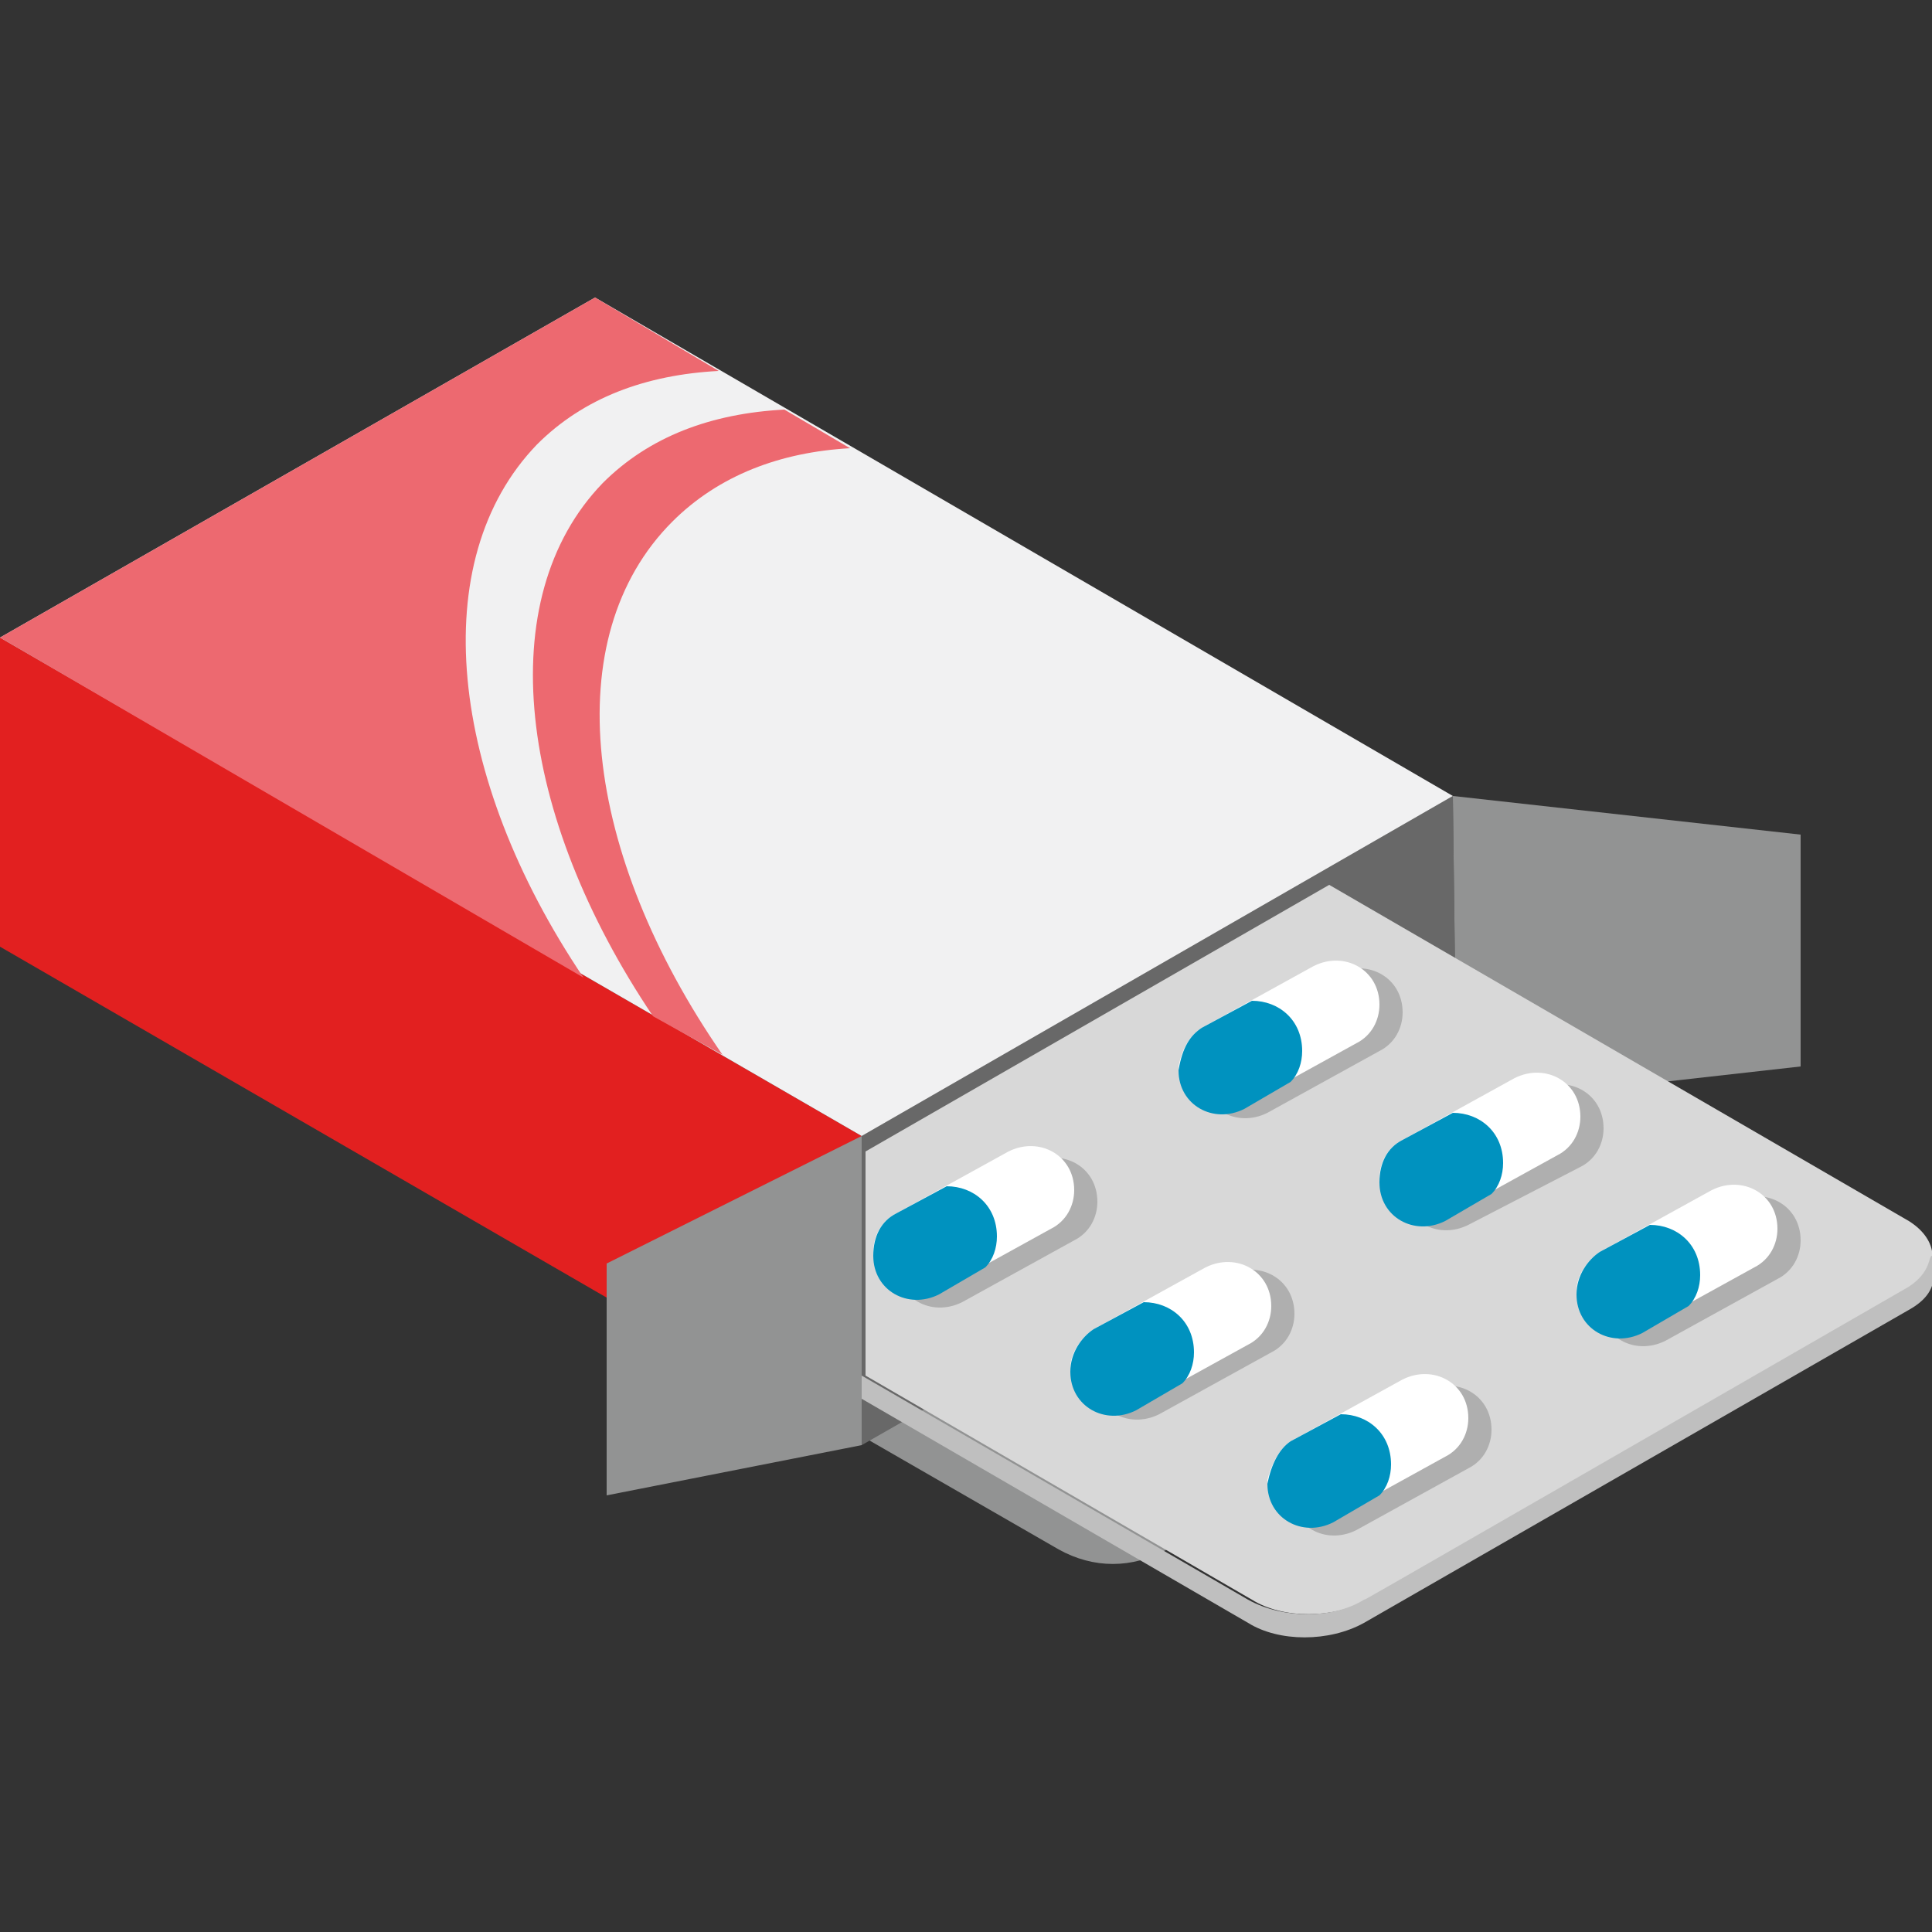 <!-- icon666.com - MILLIONS vector ICONS FREE --><svg id="Layer_1" enable-background="new 0 0 50 50" viewBox="0 0 50 50" xmlns="http://www.w3.org/2000/svg"><rect x="0" y="0" width="50" height="50" fill="#333333" stroke="none"/><g><g><g><g><g><g><g><g><g enable-background="new"><path d="m42 30.9-5.8-3.4c-4.5 5-8.7 7.2-15.4 7.7v1.1l6.6 3.8c.9.5 1.9.5 2.8 0l11.8-6.8c1-.5 1-1.9 0-2.4z" fill="#929393"></path><g><path d="m0 16.5v8l22.3 12.9v-8z" fill="#e22020"></path></g><g><path d="m22.3 29.4v8l15.4-8.8-.1-8z" fill="#686868"></path></g><g><path d="m0 16.5 22.3 12.9 15.3-8.8-22.2-12.9z" fill="#f1f1f2"></path></g></g></g></g></g></g></g><path d="m37.6 20.6 9 1v6l-8.9 1z" fill="#929393"></path></g><path d="m22.3 29.4-6.6 3.3v6l6.6-1.3z" fill="#929393"></path><g><path d="m49.4 31.6-15-8.7-12 6.9v5.8l10 5.8c.8.5 2.1.5 3 0 .4-.2.9-.5 14.1-8.1.7-.4.7-1.2-.1-1.7z" fill="#d8d8d8"></path></g><g><g><g><g><path d="m42 32.7 2.9-1.6c.8-.4 1.7.1 1.7 1 0 .4-.2.8-.6 1l-2.9 1.6c-.8.4-1.7-.1-1.7-1 0-.4.2-.8.6-1z" fill="#afafaf"></path><g><g><g><g><g><path d="m41.4 32.4 2.9-1.6c.8-.4 1.7.1 1.7 1 0 .4-.2.8-.6 1l-2.9 1.6c-.8.4-1.7-.1-1.7-1 0-.4.3-.8.6-1z" fill="#fff"></path><path d="m41.4 32.4 1.3-.7c.7 0 1.3.5 1.3 1.3 0 .3-.1.6-.3.8l-1.2.7c-.8.4-1.7-.1-1.7-1 0-.5.3-.9.6-1.1z" fill="#0092bf"></path></g></g></g></g></g></g><g><path d="m34 37.6 2.9-1.6c.8-.4 1.7.1 1.7 1 0 .4-.2.8-.6 1l-2.9 1.6c-.8.4-1.7-.1-1.7-1 .1-.5.3-.8.6-1z" fill="#afafaf"></path><g><g><g><g><g><path d="m33.4 37.3 2.9-1.6c.8-.4 1.7.1 1.7 1 0 .4-.2.8-.6 1l-2.9 1.6c-.8.4-1.7-.1-1.7-1 .1-.4.3-.8.6-1z" fill="#fff"></path><path d="m33.4 37.3 1.3-.7c.7 0 1.3.5 1.3 1.3 0 .3-.1.6-.3.8l-1.2.7c-.8.4-1.7-.1-1.7-1 .1-.5.3-.9.6-1.1z" fill="#0092bf"></path></g></g></g></g></g></g></g><g><g><path d="m36.9 29.8 2.9-1.6c.8-.4 1.7.1 1.7 1 0 .4-.2.8-.6 1l-2.9 1.5c-.8.4-1.7-.1-1.7-1 0-.4.2-.7.6-.9z" fill="#afafaf"></path><g><g><g><g><g><path d="m36.3 29.5 2.9-1.6c.8-.4 1.7.1 1.7 1 0 .4-.2.8-.6 1l-2.9 1.6c-.8.4-1.7-.1-1.7-1 0-.4.2-.8.6-1z" fill="#fff"></path><path d="m36.3 29.5 1.3-.7c.7 0 1.3.5 1.3 1.3 0 .3-.1.6-.3.8l-1.2.7c-.8.4-1.7-.1-1.7-1 0-.5.2-.9.6-1.1z" fill="#0092bf"></path></g></g></g></g></g></g><g><path d="m28.9 34.6 2.9-1.6c.8-.4 1.7.1 1.7 1 0 .4-.2.8-.6 1l-2.9 1.6c-.8.4-1.7-.1-1.7-1 0-.4.2-.8.6-1z" fill="#afafaf"></path><g><g><g><g><g><path d="m28.3 34.4 2.9-1.6c.8-.4 1.7.1 1.7 1 0 .4-.2.8-.6 1l-2.9 1.6c-.8.4-1.7-.1-1.7-1 0-.4.3-.8.6-1z" fill="#fff"></path><path d="m28.3 34.4 1.3-.7c.7 0 1.3.5 1.3 1.3 0 .3-.1.6-.3.8l-1.2.7c-.8.4-1.7-.1-1.7-1 0-.5.3-.9.6-1.1z" fill="#0092bf"></path></g></g></g></g></g></g></g><g><g><path d="m31.7 26.8 2.9-1.6c.8-.4 1.7.1 1.7 1 0 .4-.2.8-.6 1l-2.9 1.6c-.8.4-1.7-.1-1.7-1 .1-.4.3-.8.6-1z" fill="#afafaf"></path><g><g><g><g><g><path d="m31.1 26.6 2.9-1.6c.8-.4 1.7.1 1.7 1 0 .4-.2.8-.6 1l-2.9 1.6c-.8.4-1.7-.1-1.7-1 .1-.5.3-.8.6-1z" fill="#fff"></path><path d="m31.1 26.6 1.3-.7c.7 0 1.3.5 1.3 1.3 0 .3-.1.6-.3.8l-1.2.7c-.8.4-1.7-.1-1.7-1 .1-.6.3-.9.6-1.1z" fill="#0092bf"></path></g></g></g></g></g></g><g><path d="m23.8 31.7 2.9-1.6c.8-.4 1.7.1 1.7 1 0 .4-.2.8-.6 1l-2.9 1.6c-.8.4-1.7-.1-1.7-1 0-.4.2-.8.6-1z" fill="#afafaf"></path><g><g><g><g><g><path d="m23.2 31.4 2.9-1.6c.8-.4 1.7.1 1.7 1 0 .4-.2.8-.6 1l-2.9 1.6c-.8.4-1.7-.1-1.7-1 0-.4.2-.8.6-1z" fill="#fff"></path><path d="m23.2 31.4 1.3-.7c.7 0 1.3.5 1.3 1.3 0 .3-.1.6-.3.8l-1.2.7c-.8.4-1.7-.1-1.7-1 0-.5.2-.9.6-1.1z" fill="#0092bf"></path></g></g></g></g></g></g></g></g></g><g><path d="m49.4 33.3c-15.8 9.1-13.9 8-14.1 8.1-.8.5-2.1.5-3 0l-10-5.8v.6l10 5.8c.8.5 2.1.5 3 0l14.1-8.1c.9-.5.6-1.1.6-1.4-.1 0 0 .4-.6.8z" fill="#bfbfbf"></path></g></g><g><path d="m13.9 11.5c1.2-1.2 2.8-1.8 4.7-1.9l-3.2-1.9-15.4 8.8 15.1 8.8c-3.5-5.2-4.1-10.8-1.2-13.8z" fill="#ed6970"></path></g><g><path d="m17.4 13.5c1.2-1.2 2.8-1.8 4.6-1.9l-1.7-1c-1.9.1-3.5.7-4.7 1.9-2.9 3-2.2 8.6 1.3 13.8l1.8 1c-3.6-5.2-4.3-10.8-1.3-13.8z" fill="#ed6970"></path></g></g></svg>